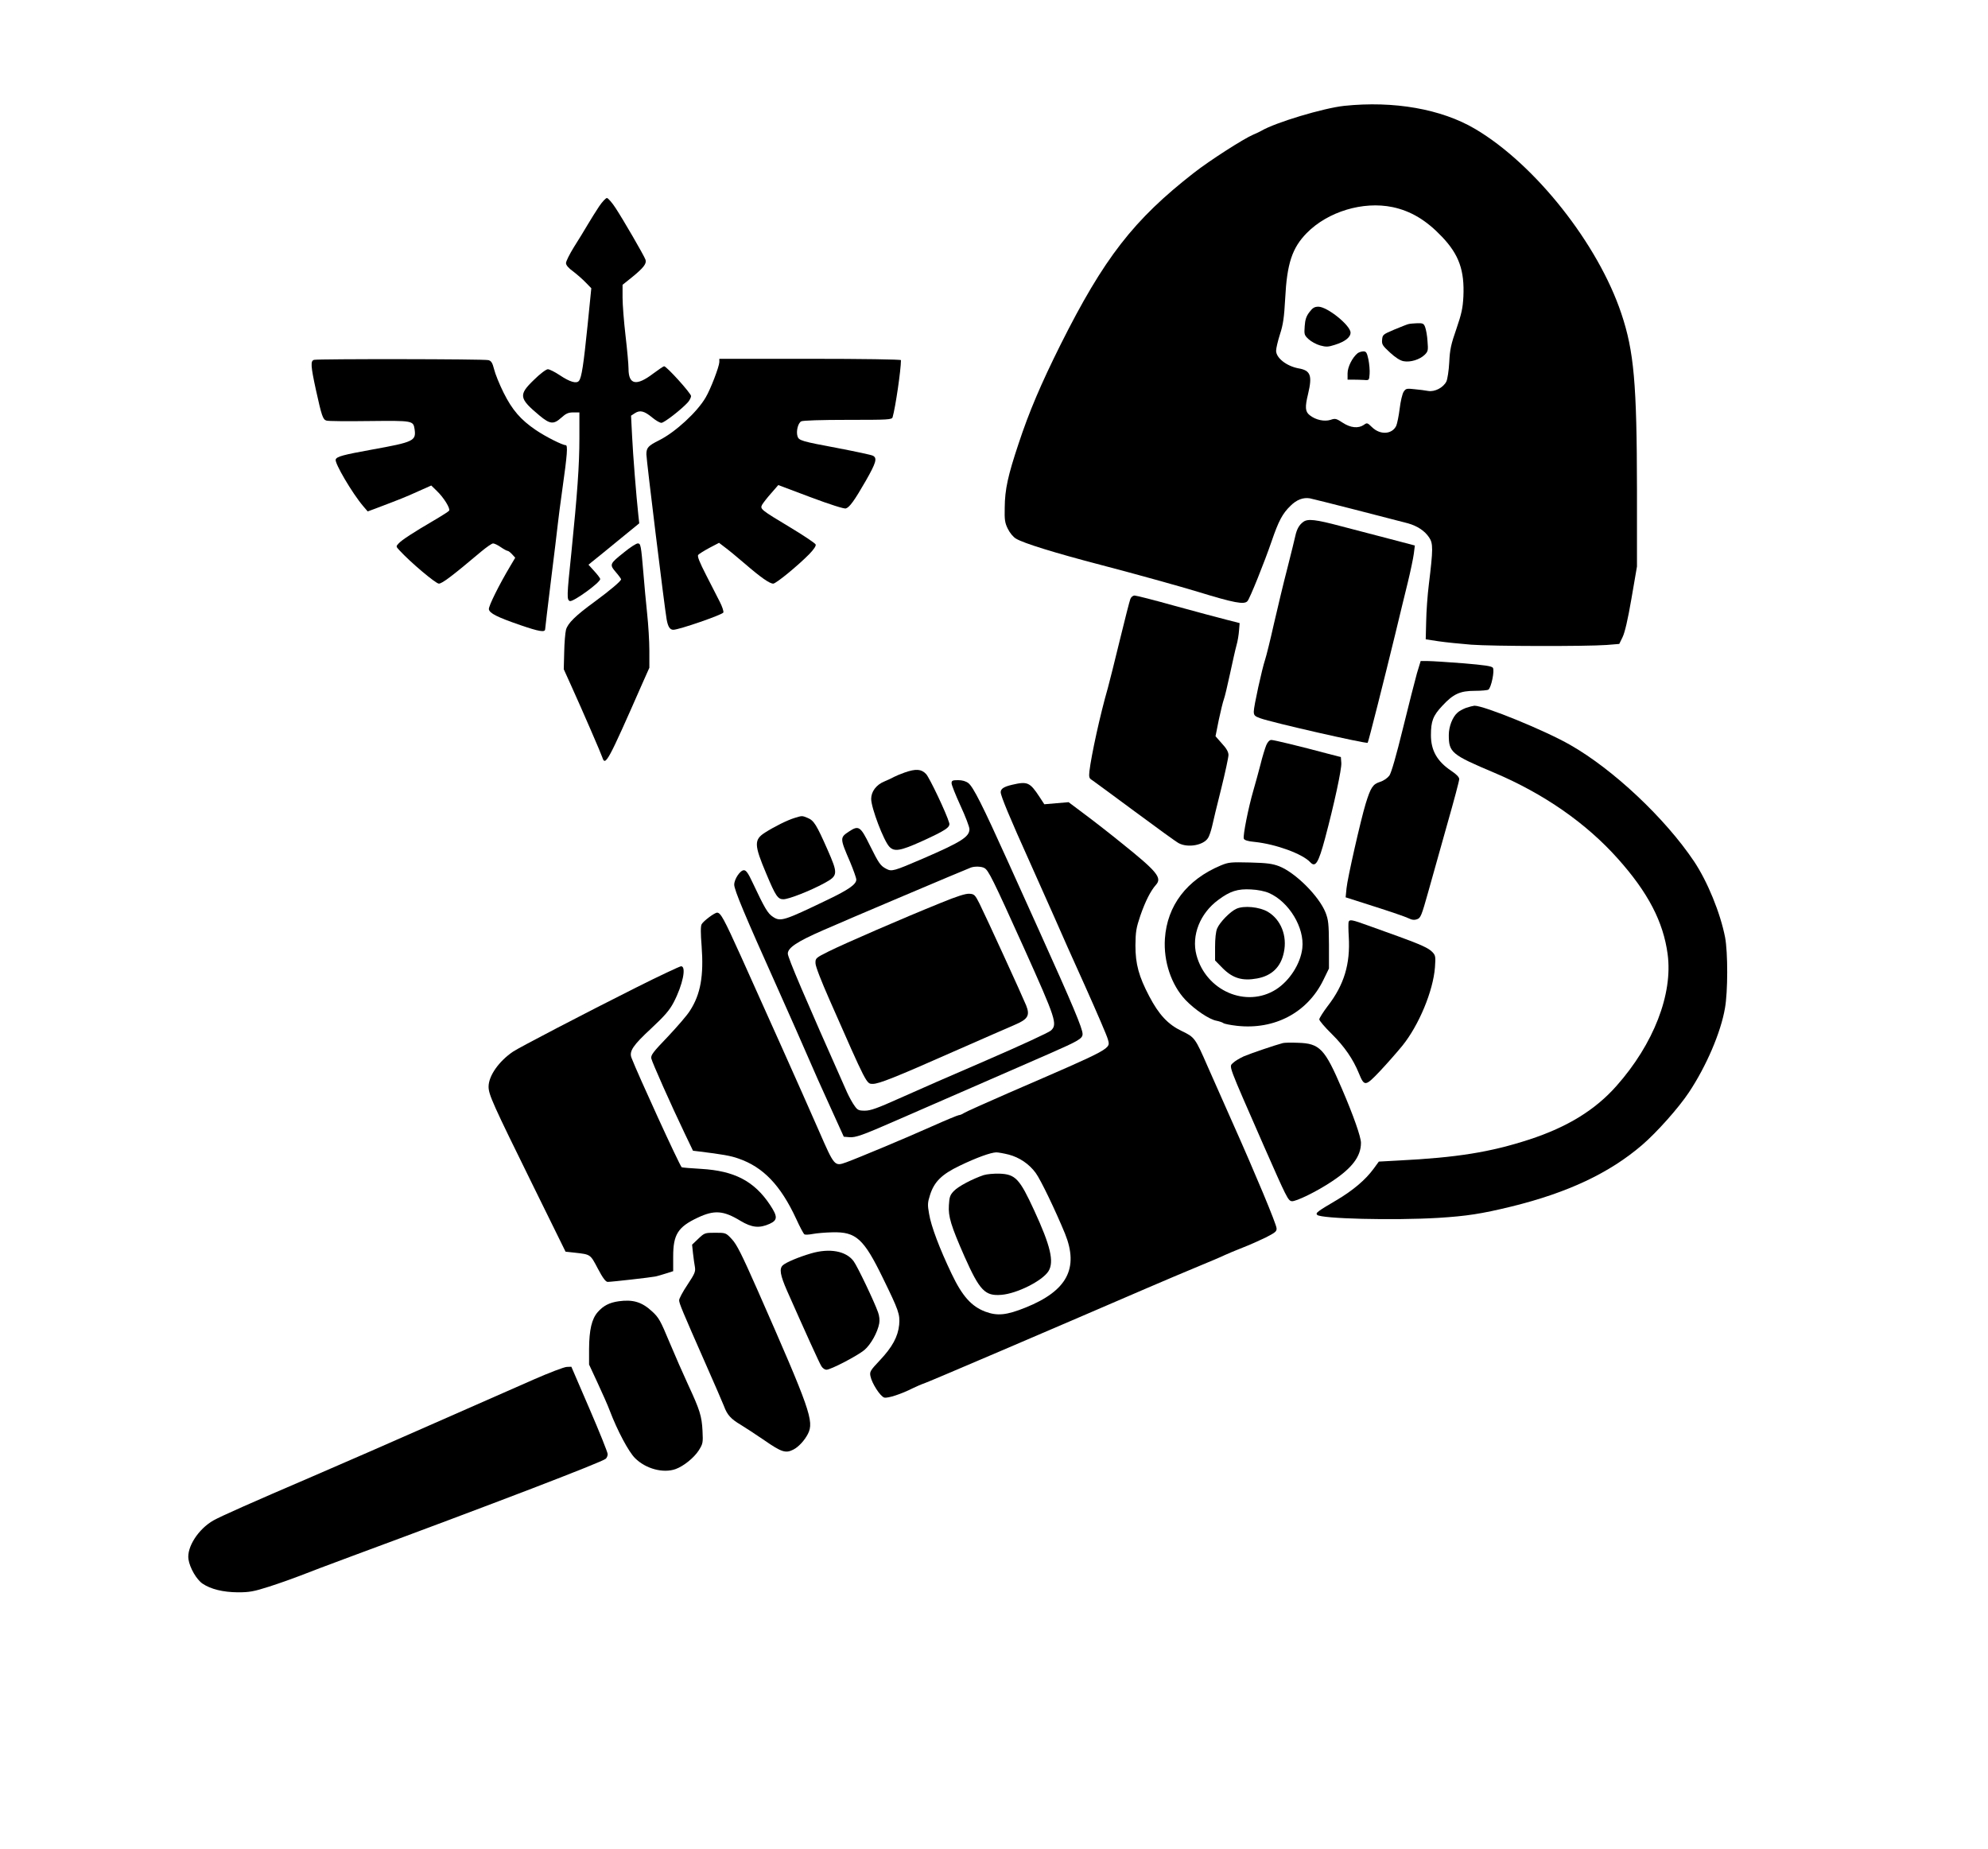 <?xml version="1.0" encoding="UTF-8" standalone="yes"?>
<svg version="1.0" xmlns="http://www.w3.org/2000/svg" width="1001pt" height="931pt" viewBox="0 0 1335 1242" preserveAspectRatio="xMidYMid meet">
  <g transform="translate(0,1242) scale(0.1,-0.1)" fill="#000000" stroke="none">
    <path d="M9027 11709 c-139 -15 -463 -112 -557 -168 -8 -5 -32 -16 -53 -25
-66 -28 -293 -174 -397 -255 -407 -317 -606 -573 -899 -1158 -131 -263 -210
-448 -281 -663 -71 -213 -92 -306 -93 -430 -2 -81 1 -102 21 -142 13 -27 37
-56 55 -66 51 -31 262 -96 572 -177 186 -48 550 -149 650 -180 241 -74 312
-88 333 -62 16 18 114 262 162 402 47 137 73 186 127 238 41 41 85 57 129 50
28 -5 559 -141 660 -168 63 -18 112 -50 142 -95 27 -40 27 -78 -2 -315 -9 -71
-17 -184 -18 -250 l-3 -119 85 -13 c47 -7 146 -17 220 -23 146 -11 771 -12
910 -2 l85 7 22 45 c15 30 36 119 60 260 l37 215 0 520 c-1 709 -20 926 -105
1179 -156 467 -579 1002 -982 1240 -227 134 -546 190 -880 155z m325 -680
c123 -26 227 -88 333 -200 114 -120 151 -226 143 -401 -4 -77 -12 -115 -47
-217 -36 -103 -44 -139 -48 -225 -3 -55 -12 -113 -19 -128 -21 -42 -78 -71
-122 -64 -20 4 -62 9 -94 12 -51 6 -57 4 -71 -17 -9 -13 -21 -64 -27 -114 -6
-49 -17 -101 -23 -115 -28 -58 -108 -63 -163 -9 -31 30 -33 31 -55 15 -37 -25
-89 -20 -142 15 -43 28 -50 30 -81 19 -42 -13 -100 -1 -140 31 -31 24 -33 54
-11 144 29 123 17 157 -65 171 -80 15 -150 70 -150 118 0 17 12 67 26 111 21
64 28 111 35 240 12 236 47 340 145 440 142 144 378 215 576 174z"/>
    <path d="M8794 10324 c-21 -27 -29 -50 -32 -95 -4 -55 -3 -60 26 -87 17 -16
52 -35 77 -42 40 -11 54 -11 100 4 67 21 105 50 105 82 0 48 -156 174 -216
174 -26 0 -39 -8 -60 -36z"/>
    <path d="M9458 10243 c-9 -2 -51 -19 -95 -37 -75 -32 -78 -34 -81 -68 -3 -31
3 -40 53 -86 36 -33 68 -54 91 -58 46 -9 109 11 142 43 23 23 24 30 19 91 -2
37 -10 79 -16 95 -9 24 -15 27 -53 26 -24 -1 -50 -3 -60 -6z"/>
    <path d="M9118 10048 c-36 -29 -68 -93 -68 -136 l0 -42 38 0 c20 0 53 -1 72
-2 35 -3 35 -2 38 40 2 24 -2 68 -8 98 -10 46 -15 54 -34 54 -12 0 -29 -6 -38
-12z"/>
    <path d="M4022 11033 c-21 -32 -56 -87 -77 -123 -21 -36 -62 -103 -92 -150
-29 -47 -53 -95 -53 -107 0 -14 17 -34 48 -56 26 -20 64 -53 84 -74 l38 -39
-25 -249 c-27 -264 -40 -352 -58 -373 -16 -21 -62 -7 -129 38 -33 22 -69 40
-80 40 -11 0 -53 -31 -94 -72 -104 -100 -100 -124 38 -239 71 -59 95 -61 147
-14 31 28 47 35 80 35 l41 0 0 -172 c0 -185 -14 -374 -54 -771 -31 -293 -31
-316 -10 -324 21 -8 204 124 204 148 0 5 -18 29 -40 53 l-39 43 23 19 c14 10
90 73 171 139 l147 120 -6 55 c-14 129 -36 405 -42 531 l-7 137 26 17 c34 22
63 15 117 -30 23 -19 50 -35 61 -35 18 0 131 87 177 137 12 13 22 33 22 43 0
18 -164 200 -181 200 -4 0 -37 -22 -73 -49 -113 -86 -166 -76 -166 33 0 28 -9
128 -20 221 -11 94 -20 209 -20 256 l0 86 66 53 c76 62 97 90 88 116 -11 30
-151 271 -201 347 -24 37 -51 67 -58 67 -8 0 -32 -26 -53 -57z"/>
    <path d="M2108 10003 c-25 -6 -23 -40 12 -201 39 -177 47 -200 71 -207 11 -4
140 -5 288 -3 293 3 295 3 304 -55 11 -78 -5 -86 -288 -137 -192 -35 -234 -46
-242 -66 -9 -23 111 -227 185 -314 l30 -35 49 18 c169 64 207 79 288 116 l90
40 38 -37 c46 -44 91 -117 82 -132 -3 -5 -50 -35 -103 -66 -137 -80 -217 -132
-237 -155 -18 -19 -17 -20 6 -45 72 -79 244 -224 265 -224 22 0 92 53 284 215
36 30 72 55 80 55 9 0 32 -11 52 -25 20 -14 41 -25 46 -25 5 0 18 -10 30 -23
l21 -23 -32 -54 c-76 -127 -148 -272 -145 -292 4 -27 55 -53 212 -107 125 -43
166 -50 166 -27 0 7 18 155 39 327 22 173 42 343 46 379 4 36 17 139 30 230
34 240 38 300 23 300 -22 0 -135 57 -200 101 -103 70 -159 135 -217 251 -28
56 -57 128 -64 158 -11 43 -19 56 -38 61 -26 8 -1144 9 -1171 2z"/>
    <path d="M4830 9988 c-1 -31 -59 -183 -92 -238 -57 -98 -204 -233 -312 -287
-74 -37 -86 -50 -86 -95 0 -35 122 -1029 136 -1108 9 -50 22 -70 45 -70 38 0
330 101 336 116 3 8 -8 41 -24 72 -16 31 -57 112 -92 180 -45 88 -60 126 -53
135 6 7 40 28 75 47 l65 34 38 -29 c22 -16 82 -65 134 -110 110 -95 168 -135
192 -135 19 0 165 120 242 198 30 31 47 56 43 65 -3 8 -77 58 -165 111 -206
124 -210 127 -194 157 8 13 35 48 61 77 l47 54 218 -82 c128 -48 225 -79 236
-75 25 8 57 52 134 186 69 121 78 152 48 168 -11 6 -116 28 -235 51 -246 46
-263 51 -272 80 -10 33 3 88 25 100 11 6 134 10 314 10 272 0 295 1 300 18 19
65 56 317 56 383 0 5 -258 9 -610 9 l-610 0 0 -22z"/>
    <path d="M8753 8915 c-28 -20 -44 -49 -54 -95 -4 -19 -28 -116 -53 -215 -26
-99 -66 -268 -91 -376 -24 -108 -51 -216 -59 -240 -21 -63 -76 -313 -76 -348
0 -25 6 -32 43 -45 74 -28 713 -173 722 -165 5 5 112 429 185 729 28 118 67
276 85 350 18 74 36 160 40 191 l7 55 -179 47 c-98 26 -241 63 -318 83 -169
45 -222 51 -252 29z"/>
    <path d="M4191 8711 c-98 -78 -100 -82 -57 -133 20 -23 36 -45 36 -49 0 -12
-75 -75 -177 -150 -129 -94 -181 -145 -193 -189 -5 -20 -11 -88 -12 -150 l-3
-115 52 -115 c77 -170 199 -452 207 -477 20 -63 38 -29 267 492 l49 110 0 115
c0 63 -7 176 -15 250 -8 74 -19 196 -25 270 -16 189 -18 200 -38 200 -10 0
-51 -26 -91 -59z"/>
    <path d="M7591 8397 c-5 -12 -37 -137 -71 -277 -34 -140 -70 -284 -80 -320
-52 -180 -111 -451 -124 -560 -4 -39 -2 -48 17 -59 12 -8 141 -103 287 -211
146 -108 279 -205 297 -214 62 -32 166 -13 196 36 8 12 20 48 27 78 6 30 34
144 61 252 27 109 49 211 49 227 0 20 -13 44 -44 77 l-43 49 22 110 c13 61 28
122 34 138 6 15 24 91 41 170 17 78 36 165 44 193 8 27 15 72 17 100 l4 49
-90 23 c-49 12 -204 54 -343 92 -139 39 -261 70 -272 70 -12 0 -24 -10 -29
-23z"/>
    <path d="M9516 7898 c-13 -46 -55 -212 -94 -370 -45 -184 -78 -298 -91 -317
-13 -17 -38 -35 -64 -43 -47 -15 -62 -37 -96 -148 -32 -105 -122 -500 -128
-566 l-6 -61 194 -62 c107 -34 209 -69 227 -78 24 -12 40 -14 59 -7 24 8 30
24 75 184 27 96 84 301 128 456 44 154 80 289 80 301 0 13 -18 32 -54 56 -94
63 -136 136 -136 239 0 94 14 131 76 197 74 80 119 101 220 101 43 0 84 4 90
8 19 13 43 129 30 147 -8 11 -56 18 -199 30 -104 8 -211 15 -237 15 l-49 0
-25 -82z"/>
    <path d="M9847 7666 c-21 -8 -48 -22 -59 -33 -33 -29 -58 -93 -58 -150 0 -117
18 -132 305 -253 333 -141 617 -338 831 -578 202 -226 305 -423 334 -641 36
-268 -94 -603 -343 -884 -143 -162 -330 -277 -587 -361 -262 -85 -484 -121
-882 -141 l-128 -7 -35 -48 c-55 -75 -139 -146 -249 -211 -129 -76 -143 -86
-130 -99 26 -26 512 -38 814 -20 191 12 289 27 490 76 379 93 659 225 878 413
99 85 246 250 315 354 117 176 214 402 242 565 20 111 20 375 1 476 -32 164
-118 375 -209 511 -194 289 -542 617 -832 782 -169 97 -579 264 -643 263 -9
-1 -34 -7 -55 -14z"/>
    <path d="M8503 7413 c-8 -21 -26 -78 -38 -128 -13 -49 -34 -128 -48 -175 -34
-117 -71 -305 -64 -323 4 -10 27 -18 74 -22 142 -15 320 -80 372 -136 35 -38
55 -7 100 161 61 229 112 465 109 505 l-3 40 -85 22 c-191 51 -365 93 -382 93
-12 0 -25 -13 -35 -37z"/>
    <path d="M6074 7231 c-28 -10 -59 -23 -70 -29 -10 -6 -40 -20 -66 -31 -54 -22
-88 -68 -88 -117 0 -60 84 -281 122 -321 33 -35 73 -29 217 36 162 74 194 95
185 124 -18 64 -132 303 -155 328 -32 34 -68 37 -145 10z"/>
    <path d="M6390 7159 c0 -11 27 -79 60 -151 33 -71 60 -142 60 -157 0 -52 -56
-87 -315 -199 -193 -83 -207 -87 -243 -68 -40 21 -50 35 -112 160 -62 126 -74
134 -139 91 -62 -41 -62 -44 8 -206 22 -53 41 -106 41 -117 0 -32 -52 -68
-194 -136 -293 -141 -315 -148 -366 -114 -35 23 -54 55 -138 233 -28 60 -42
80 -57 80 -25 0 -65 -60 -65 -97 0 -35 71 -205 288 -688 87 -195 182 -409 210
-475 28 -66 93 -212 145 -325 l93 -205 37 -3 c41 -4 89 13 317 113 80 35 307
134 505 220 198 87 432 189 520 227 198 87 225 102 225 133 0 37 -67 196 -290
690 -38 83 -132 292 -210 465 -172 381 -234 504 -267 530 -17 13 -41 20 -69
20 -38 0 -44 -3 -44 -21z m220 -569 c28 -15 56 -72 267 -539 214 -476 226
-511 180 -553 -14 -13 -207 -102 -429 -198 -221 -95 -486 -211 -588 -257 -147
-66 -194 -83 -232 -83 -42 0 -50 4 -70 33 -13 17 -36 59 -51 92 -285 641 -397
903 -397 930 0 39 63 81 235 156 149 66 962 410 995 422 25 9 70 8 90 -3z"/>
    <path d="M6316 6355 c-248 -100 -651 -275 -751 -325 -88 -44 -90 -46 -89 -80
0 -21 39 -120 94 -245 253 -575 248 -565 291 -565 41 0 152 44 545 218 186 82
370 162 407 178 90 38 105 63 78 131 -26 64 -272 601 -313 683 -30 60 -36 65
-68 67 -24 2 -85 -17 -194 -62z"/>
    <path d="M6797 7149 c-56 -13 -77 -27 -77 -50 0 -25 64 -178 193 -464 52 -116
126 -282 165 -370 38 -88 133 -301 211 -473 77 -172 145 -330 150 -350 19 -69
45 -55 -664 -362 -154 -67 -290 -128 -302 -136 -12 -8 -27 -14 -34 -14 -6 0
-86 -33 -178 -74 -176 -79 -507 -217 -579 -243 -78 -28 -79 -27 -182 209 -51
117 -164 371 -250 563 -87 193 -210 467 -274 610 -115 254 -137 295 -161 295
-17 0 -92 -56 -104 -78 -7 -12 -7 -62 0 -146 15 -201 -7 -324 -78 -434 -18
-30 -86 -108 -149 -175 -99 -103 -115 -124 -111 -146 6 -28 133 -313 224 -503
l56 -117 41 -5 c154 -19 213 -29 263 -47 167 -57 284 -179 389 -405 25 -55 50
-102 56 -105 5 -3 31 -2 56 3 26 5 85 10 132 11 159 4 210 -43 339 -308 106
-217 115 -242 109 -313 -8 -80 -46 -150 -130 -239 -64 -68 -69 -76 -63 -106
10 -50 67 -137 93 -144 24 -6 115 24 192 63 25 12 59 27 75 32 26 8 851 361
1495 639 107 46 260 111 340 144 80 33 163 68 185 79 22 10 76 33 120 50 44
17 114 48 155 68 64 33 75 41 73 62 -1 28 -143 368 -298 715 -56 127 -130 293
-164 370 -85 195 -88 198 -175 240 -92 44 -153 109 -218 233 -70 133 -93 216
-93 342 1 92 5 117 33 200 34 98 70 168 105 207 42 47 9 88 -233 282 -80 65
-192 152 -250 195 l-104 78 -82 -7 -81 -7 -32 49 c-65 99 -81 106 -184 82z
m-23 -2484 c72 -19 137 -63 181 -123 34 -46 134 -255 197 -408 94 -233 14
-384 -264 -496 -129 -52 -190 -58 -271 -28 -93 35 -155 104 -226 253 -81 169
-139 322 -152 404 -11 60 -10 76 6 126 28 89 78 139 199 197 114 55 209 89
246 90 14 0 52 -7 84 -15z"/>
    <path d="M6605 4527 c-74 -25 -170 -75 -200 -107 -25 -26 -30 -40 -33 -95 -5
-76 14 -138 105 -345 102 -229 138 -266 247 -257 105 8 276 94 317 159 39 63
14 170 -96 408 -98 213 -126 243 -233 247 -37 1 -85 -3 -107 -10z"/>
    <path d="M5335 6926 c-49 -15 -135 -58 -198 -98 -75 -48 -74 -82 9 -278 62
-148 77 -170 114 -170 36 0 179 56 275 108 93 51 94 61 20 229 -72 163 -90
192 -131 209 -39 16 -37 16 -89 0z"/>
    <path d="M8198 6607 c-228 -96 -360 -269 -375 -492 -10 -153 43 -310 138 -411
63 -66 161 -132 209 -140 19 -4 40 -11 46 -16 7 -5 47 -13 91 -18 252 -28 473
88 580 307 l38 78 0 160 c-1 141 -4 167 -23 216 -44 110 -202 268 -312 311
-45 17 -81 22 -195 25 -130 3 -144 2 -197 -20z m324 -185 c135 -59 240 -234
224 -371 -12 -105 -86 -219 -177 -277 -200 -126 -470 -9 -534 231 -35 132 24
281 147 371 79 59 131 75 219 70 46 -2 94 -12 121 -24z"/>
    <path d="M8303 6316 c-42 -19 -111 -90 -129 -132 -9 -20 -14 -69 -14 -124 l0
-91 53 -54 c67 -66 131 -85 229 -67 99 18 160 77 180 175 24 111 -20 221 -108
273 -56 33 -161 43 -211 20z"/>
    <path d="M9057 6228 c-2 -7 -2 -52 1 -99 11 -184 -31 -324 -142 -467 -31 -41
-56 -81 -56 -89 0 -8 37 -52 83 -97 85 -84 144 -169 183 -265 37 -90 43 -89
141 14 47 50 114 126 150 170 112 138 208 369 220 528 5 71 4 80 -17 102 -25
27 -79 51 -230 106 -58 21 -149 54 -203 73 -108 39 -123 42 -130 24z"/>
    <path d="M4269 5786 c-341 -171 -782 -401 -824 -429 -96 -65 -165 -163 -165
-236 0 -53 29 -117 295 -657 l222 -451 64 -7 c105 -12 102 -10 153 -107 33
-63 53 -89 66 -89 27 0 290 30 319 36 14 3 47 12 74 21 l47 15 0 99 c0 147 32
198 164 260 112 53 173 49 288 -21 77 -46 127 -51 196 -20 54 25 55 48 2 128
-106 159 -239 228 -462 241 -70 4 -129 9 -131 11 -17 18 -297 630 -337 735
-17 44 10 84 132 197 91 85 123 122 151 175 62 119 87 243 50 243 -10 -1 -147
-65 -304 -144z"/>
    <path d="M8615 5414 c-50 -13 -215 -69 -262 -89 -28 -13 -60 -32 -72 -44 -28
-28 -41 8 208 -561 152 -345 161 -364 186 -368 27 -4 172 67 270 133 136 90
195 168 195 259 0 39 -50 182 -127 361 -116 271 -149 307 -297 311 -45 2 -90
1 -101 -2z"/>
    <path d="M4689 4100 l-42 -40 6 -57 c4 -32 9 -74 13 -93 5 -31 -1 -45 -50
-119 -31 -46 -56 -93 -56 -104 0 -21 20 -69 180 -432 56 -126 110 -252 121
-279 22 -60 47 -87 113 -126 28 -17 100 -64 160 -105 114 -79 142 -88 194 -61
35 18 75 62 97 105 43 85 15 163 -338 965 -107 242 -140 308 -173 343 -40 43
-41 43 -112 43 -69 0 -72 -1 -113 -40z"/>
    <path d="M5445 4001 c-85 -25 -167 -60 -188 -79 -26 -23 -18 -67 28 -172 121
-273 218 -488 231 -507 8 -13 23 -23 33 -23 30 0 211 95 256 133 43 37 88 118
99 178 4 21 1 51 -8 75 -25 71 -138 308 -164 343 -51 69 -162 89 -287 52z"/>
    <path d="M4155 3680 c-64 -9 -104 -30 -142 -73 -40 -46 -57 -118 -58 -247 l0
-105 58 -125 c32 -69 69 -152 81 -185 51 -134 127 -277 170 -319 72 -72 190
-103 273 -73 54 20 122 75 154 124 29 46 30 52 26 133 -5 99 -18 140 -97 310
-32 69 -88 197 -125 285 -60 144 -71 165 -117 207 -68 63 -128 81 -223 68z"/>
    <path d="M3580 3153 c-107 -47 -407 -179 -666 -293 -260 -115 -629 -276 -822
-359 -403 -173 -608 -264 -660 -293 -102 -58 -180 -180 -168 -261 9 -59 55
-137 95 -164 55 -37 137 -57 236 -58 78 0 107 5 210 38 66 21 158 54 205 72
47 19 209 80 360 136 922 341 1669 627 1697 651 7 6 13 20 13 31 0 12 -55 149
-122 304 l-122 283 -30 -1 c-17 0 -119 -39 -226 -86z"/>
  </g>
</svg>